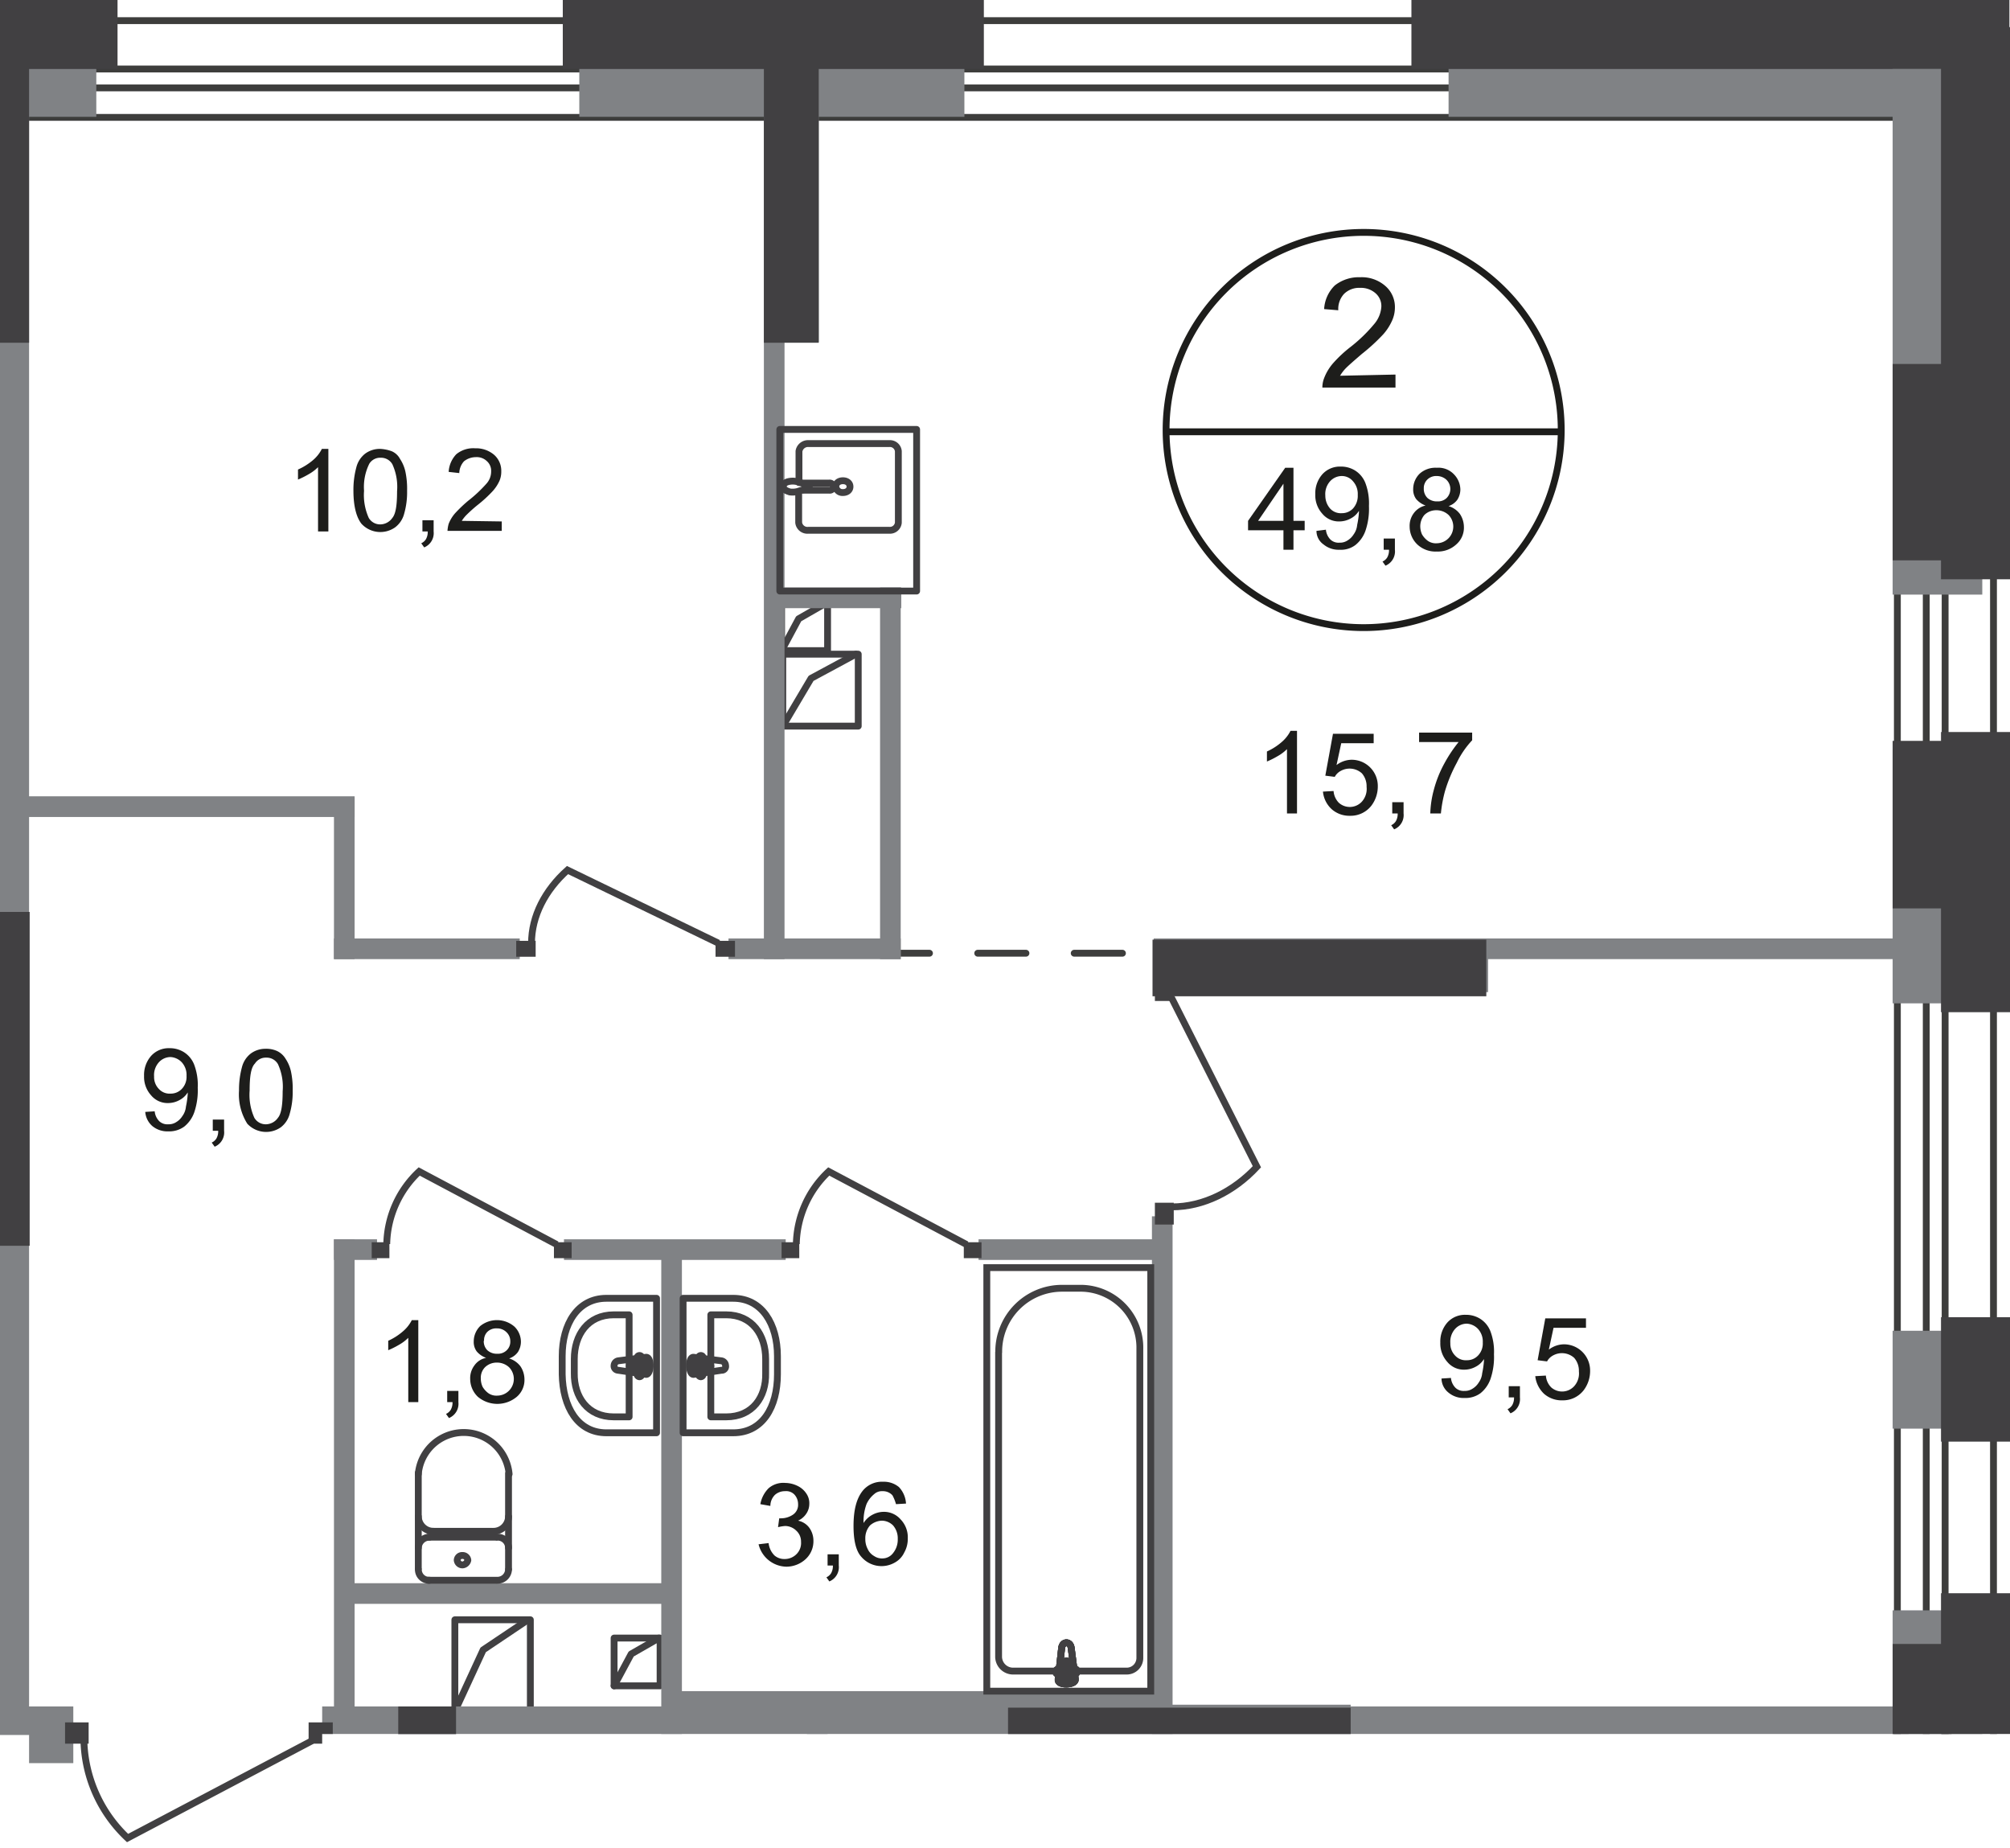 <svg id="Слой_1" data-name="Слой 1" xmlns="http://www.w3.org/2000/svg" xmlns:xlink="http://www.w3.org/1999/xlink" viewBox="0 0 340.83 313.28"><defs><style>.cls-1,.cls-10,.cls-11,.cls-13,.cls-2,.cls-5,.cls-6,.cls-7{fill:none;}.cls-1{opacity:0.4;}.cls-3{clip-path:url(#clip-path);}.cls-4{clip-path:url(#clip-path-2);}.cls-5,.cls-7{stroke:#3d3d3c;}.cls-5,.cls-6{stroke-linecap:round;stroke-linejoin:round;}.cls-10,.cls-11,.cls-13,.cls-5,.cls-6,.cls-7{stroke-width:1.16px;}.cls-5{stroke-dasharray:8.18 8.18;}.cls-10,.cls-11,.cls-6{stroke:#414042;}.cls-10,.cls-7{stroke-miterlimit:22.93;}.cls-8{fill:#808285;}.cls-9{fill:#414042;}.cls-11,.cls-13{stroke-miterlimit:10;}.cls-12{fill:#1d1d1b;}.cls-13{stroke:#1d1d1b;}</style><clipPath id="clip-path"><polygon id="f99" class="cls-1" points="0 0 340.83 0 340.83 293.96 54.63 293.96 54.63 313.28 4.93 313.28 4.93 294.1 0 294.1 0 0"/></clipPath><clipPath id="clip-path-2"><polygon class="cls-2" points="-530.92 1080 340.83 1080 340.83 0 -530.37 0 -530.92 450.4 -530.92 1080"/></clipPath></defs><g class="cls-3"><g class="cls-4"><g id="Слой_1-2" data-name="Слой 1-2"><g id="Слой_15" data-name="Слой 15"><line class="cls-5" x1="149.43" y1="161.6" x2="203.43" y2="161.6"/><polyline class="cls-6" points="77.13 290.1 81.93 279.7 89.53 274.6"/><rect class="cls-6" x="77.13" y="274.6" width="12.8" height="15.6"/><polyline class="cls-6" points="132.73 123.1 137.53 115 145.13 110.9"/><rect class="cls-6" x="132.73" y="110.9" width="12.8" height="12.2"/><polyline class="cls-6" points="104.13 285.8 107.03 280.4 111.73 277.7"/><rect class="cls-6" x="104.13" y="277.7" width="7.8" height="8.1"/><polyline class="cls-6" points="132.53 110.3 135.43 104.9 140.13 102.2"/><rect class="cls-6" x="132.53" y="102.2" width="7.8" height="8.1"/><rect class="cls-7" x="-267.67" y="11.7" width="601.5" height="3.2"/><rect class="cls-7" x="-285.27" y="3.5" width="624" height="16.4"/><rect class="cls-7" x="326.63" y="13" width="3.2" height="1019.9"/><rect class="cls-7" x="321.73" y="4.6" width="16.3" height="1058.2"/><rect class="cls-8" x="195.33" y="206.2" width="3.5" height="87.8"/><rect class="cls-8" x="112.13" y="211.9" width="3.5" height="82.1"/><rect class="cls-8" x="56.63" y="210.1" width="3.5" height="83.8"/><rect class="cls-8" x="136.83" y="292.6" width="3.5" height="32.6"/><rect class="cls-8" x="56.63" y="210.1" width="7.3" height="3.5"/><rect class="cls-8" x="95.63" y="210.1" width="37.6" height="3.5"/><rect class="cls-8" x="57.03" y="268.4" width="56.7" height="3.5"/><rect class="cls-8" x="113.83" y="286.7" width="83.9" height="3.5"/><rect class="cls-8" x="165.93" y="210.1" width="31.5" height="3.5"/><rect class="cls-8" x="1.03" y="135" width="59.1" height="3.5"/><rect class="cls-8" x="-4.37" y="11.6" width="9.3" height="313.8"/><rect class="cls-8" x="129.53" y="11.6" width="9.3" height="46.4"/><rect class="cls-8" x="170.93" y="289" width="58.1" height="9.8"/><rect class="cls-8" x="195.63" y="159.1" width="56.7" height="9.1"/><rect class="cls-8" x="54.63" y="289.3" width="269" height="9.6"/><rect class="cls-8" x="-2.07" y="289.3" width="14.5" height="9.6"/><rect class="cls-8" x="67.53" y="289.3" width="9.8" height="136.6"/><rect class="cls-8" x="67.53" y="289.3" width="9.8" height="38.6"/><rect class="cls-8" x="197.03" y="159.1" width="130.6" height="3.5"/><rect class="cls-8" x="123.53" y="159.1" width="29.2" height="3.5"/><rect class="cls-8" x="130.93" y="99.6" width="21.9" height="3.5"/><rect class="cls-8" x="56.63" y="159.1" width="31.5" height="3.5"/><rect class="cls-8" x="56.63" y="135.2" width="3.5" height="27.4"/><rect class="cls-8" x="129.53" y="52.7" width="3.5" height="109.9"/><rect class="cls-8" x="149.23" y="99.6" width="3.5" height="63"/><rect class="cls-8" x="320.93" y="273" width="15.2" height="41"/><rect class="cls-9" x="329.13" y="270.1" width="11.7" height="47.5"/><rect class="cls-8" x="245.63" y="4.6" width="91.8" height="15.2"/><rect class="cls-9" x="239.33" width="101.4" height="11.7"/><rect class="cls-8" x="98.23" y="4.6" width="65.3" height="15.2"/><rect class="cls-9" x="95.43" width="71.4" height="11.7"/><rect class="cls-8" x="-28.77" y="4.6" width="45.1" height="15.2"/><rect class="cls-9" x="-31.87" width="51.8" height="11.7"/><rect class="cls-8" x="320.93" y="127.1" width="15.2" height="43"/><rect class="cls-9" x="329.13" y="124.1" width="11.7" height="47.5"/><rect class="cls-8" x="320.93" y="11.7" width="15.2" height="89.1"/><rect class="cls-9" x="329.13" y="4.6" width="11.7" height="93.6"/><rect class="cls-8" x="320.93" y="225.6" width="15.2" height="16.6"/><rect class="cls-9" x="329.13" y="223.3" width="11.7" height="21.1"/><rect class="cls-9" x="320.93" y="278.7" width="10" height="36.9"/><rect class="cls-9" x="320.93" y="125.6" width="10" height="28.4"/><rect class="cls-9" x="320.93" y="61.7" width="10" height="33.3"/><rect class="cls-9" x="-4.87" y="154.6" width="9.9" height="56.6"/><rect class="cls-9" x="-4.37" y="10" width="9.3" height="48.1"/><rect class="cls-9" x="129.53" y="10" width="9.3" height="48.1"/><rect class="cls-9" x="170.93" y="289.5" width="58.1" height="9.8"/><rect class="cls-9" x="195.43" y="159.3" width="56.6" height="9.6"/><rect class="cls-9" x="67.53" y="289.3" width="9.8" height="38.6"/><rect class="cls-9" x="195.83" y="166" width="3.2" height="3.7"/><rect class="cls-9" x="195.83" y="203.9" width="3.2" height="3.7"/><path class="cls-10" d="M198.63,169.1l14.5,28.7c-3.9,4.2-9.1,6.8-14.4,6.8"/><rect class="cls-9" x="52.33" y="292" width="4.1" height="3.6"/><rect class="cls-9" x="11.03" y="292" width="4" height="3.6"/><path class="cls-10" d="M52.93,295.1l-31.3,16.5a23.4,23.4,0,0,1-7.4-16.5"/><rect class="cls-9" x="93.93" y="210.6" width="3" height="2.7"/><rect class="cls-9" x="63.03" y="210.6" width="3" height="2.7"/><path class="cls-10" d="M94.43,211,71.08,198.6a17.31,17.31,0,0,0-5.5,12.3"/><rect class="cls-9" x="163.43" y="210.6" width="3" height="2.7"/><rect class="cls-9" x="132.53" y="210.6" width="3" height="2.7"/><path class="cls-10" d="M163.93,211l-23.4-12.4a17.31,17.31,0,0,0-5.5,12.3"/><rect class="cls-9" x="121.33" y="159.5" width="3.3" height="2.7"/><rect class="cls-9" x="87.53" y="159.5" width="3.3" height="2.7"/><path class="cls-10" d="M121.83,159.9l-25.6-12.4c-3.8,3.4-6.1,7.8-6.1,12.4"/><path class="cls-6" d="M86.23,266.1a1.88,1.88,0,0,1-1.9,1.8"/><line class="cls-6" x1="86.23" y1="266" x2="86.23" y2="249.8"/><path class="cls-6" d="M70.93,249.9a7.73,7.73,0,0,1,15.4,0"/><line class="cls-6" x1="70.93" y1="249.7" x2="70.93" y2="265.9"/><path class="cls-6" d="M72.83,267.9a1.81,1.81,0,0,1-1.89-1.74.13.13,0,0,1,0-.06"/><line class="cls-6" x1="72.63" y1="267.9" x2="84.13" y2="267.9"/><path class="cls-6" d="M78.43,265.3a.89.89,0,0,1-.9-.8.82.82,0,0,1,.84-.8h.06a.88.88,0,0,1,.9.8A1,1,0,0,1,78.43,265.3Z"/><path class="cls-6" d="M70.93,262.4a1.89,1.89,0,0,1,1.9-1.8"/><line class="cls-6" x1="72.63" y1="260.6" x2="84.13" y2="260.6"/><path class="cls-6" d="M84.33,260.6a1.82,1.82,0,0,1,1.9,1.74v.06"/><path class="cls-6" d="M86.23,257.1a2.55,2.55,0,0,1-2.6,2.5"/><line class="cls-6" x1="83.43" y1="259.6" x2="73.33" y2="259.6"/><path class="cls-6" d="M73.53,259.6a2.57,2.57,0,0,1-2.6-2.5"/><path class="cls-6" d="M102.83,242.9h8.5V220.1h-8.5c-4.9,0-7.5,4.4-7.5,9.8V233C95.43,238.5,97.93,242.9,102.83,242.9Z"/><path class="cls-6" d="M104.08,240.2h2.6V222.9h-2.6c-4.4,0-6.7,3.4-6.7,7.5v2.4C97.33,236.8,99.63,240.2,104.08,240.2Z"/><path class="cls-6" d="M104.83,232.3l4.7.7c.9.1,1-3,0-2.9l-4.7.6a.85.85,0,0,0-.7.8.71.71,0,0,0,.62.79Z"/><path class="cls-6" d="M108.43,233.4h0a.42.42,0,0,0,.4-.4v-1h.9a.4.4,0,1,0,0-.8h-.9v-1a.39.39,0,0,0-.39-.4.41.41,0,0,0-.41.4h0v1h-.9a.4.4,0,0,0,0,.8h.9v1A.44.44,0,0,0,108.43,233.4Z"/><path class="cls-6" d="M124.33,242.9h-8.5V220.1h8.5c4.9,0,7.5,4.4,7.5,9.8V233C131.83,238.5,129.33,242.9,124.33,242.9Z"/><path class="cls-6" d="M123.13,240.2h-2.6V222.9h2.6c4.4,0,6.7,3.4,6.7,7.5v2.4C129.93,236.8,127.63,240.2,123.13,240.2Z"/><path class="cls-6" d="M122.33,232.3l-4.7.7c-.9.1-1-3,0-2.9l4.7.6a.83.83,0,0,1,.7.8.66.66,0,0,1-.52.79Z"/><path class="cls-6" d="M118.83,233.4h0a.44.44,0,0,1-.4-.4v-1h-.9a.4.4,0,0,1,0-.8h.9v-1a.42.42,0,0,1,.41-.4.39.39,0,0,1,.39.4v1h.9a.4.4,0,0,1,0,.8h-.9v1A.42.42,0,0,1,118.83,233.4Z"/><rect class="cls-10" x="167.33" y="214.9" width="27.8" height="71.8"/><path class="cls-10" d="M169.33,229.3v51.5a2.46,2.46,0,0,0,2.4,2.5h19.35a2.23,2.23,0,0,0,2.2-2.28V228.7a10.07,10.07,0,0,0-9.85-10.3H180a10.74,10.74,0,0,0-10.65,10.83Z"/><path class="cls-11" d="M181.63,279.3l.7,5.4c.1,1-3.1,1.1-2.9,0l.6-5.4c.1-.5.4-.8.8-.8s.7.3.8.8"/><path class="cls-10" d="M181.63,279.3l.7,5.4c.1,1-3.1,1.1-2.9,0l.6-5.4c.1-.5.4-.8.8-.8S181.53,278.8,181.63,279.3Z"/><path class="cls-10" d="M181.63,279.3l.7,5.4c.1,1-3.1,1.1-2.9,0l.6-5.4c.1-.5.4-.8.8-.8S181.53,278.8,181.63,279.3Z"/><path class="cls-6" d="M181.63,279.3l.7,5.4c.1,1-3.1,1.1-2.9,0l.6-5.4c.1-.5.4-.8.8-.8S181.53,278.8,181.63,279.3Z"/><path class="cls-11" d="M182.63,283.4h0a.42.42,0,0,1-.4.4h-1v1a.4.4,0,0,1-.4.4.41.41,0,0,1-.4-.4v-1h-1a.4.4,0,1,1,0-.8h1v-1a.42.42,0,0,1,.41-.4.39.39,0,0,1,.39.4v1h1c.2-.1.4.1.4.4"/><path class="cls-6" d="M182.63,283.4h0a.42.42,0,0,1-.4.4h-1v1a.4.4,0,0,1-.4.4.41.41,0,0,1-.4-.4v-1h-1a.4.4,0,1,1,0-.8h1v-1a.42.42,0,0,1,.41-.4.39.39,0,0,1,.39.4v1h1C182.43,282.9,182.63,283.1,182.63,283.4Z"/><path class="cls-6" d="M182.63,283.4h0a.42.42,0,0,1-.4.4h-1v1a.4.4,0,0,1-.4.4.41.41,0,0,1-.4-.4v-1h-1a.4.4,0,1,1,0-.8h1v-1a.42.42,0,0,1,.41-.4.39.39,0,0,1,.39.4v1h1C182.43,282.9,182.63,283.1,182.63,283.4Z"/><path class="cls-6" d="M182.63,283.4h0a.42.42,0,0,1-.4.4h-1v1a.4.4,0,0,1-.4.4.41.41,0,0,1-.4-.4v-1h-1a.4.4,0,1,1,0-.8h1v-1a.42.42,0,0,1,.41-.4.39.39,0,0,1,.39.4v1h1C182.43,282.9,182.63,283.1,182.63,283.4Z"/><path class="cls-6" d="M135.43,83.4v5.2a1.49,1.49,0,0,0,1.6,1.3h13.8a1.43,1.43,0,0,0,1.5-1.3V76.5a1.43,1.43,0,0,0-1.5-1.3H137.08a1.55,1.55,0,0,0-1.6,1.3v5.3"/><path class="cls-10" d="M142.93,81.5c-.7,0-1.2.4-1.2,1a1.13,1.13,0,0,0,1.2,1c.7,0,1.2-.4,1.2-1S143.63,81.5,142.93,81.5Z"/><path class="cls-10" d="M136.08,81.9h4.5a.61.61,0,1,1,.22,1.2.81.81,0,0,1-.22,0h-4.5"/><path class="cls-10" d="M135.33,83.3c.6-.2,1-.3,1.3-.4a.89.89,0,0,1,.5-.1.09.09,0,0,0,.1-.1v-.4a.09.09,0,0,0-.1-.1,4,4,0,0,0-.5-.1c-.3-.1-.7-.2-1.3-.4a3.15,3.15,0,0,0-1.4-.1c-.7.1-1.1.4-1.1.9s.5.7,1.1.9A3.47,3.47,0,0,0,135.33,83.3Z"/><rect class="cls-6" x="132.23" y="72.8" width="23.2" height="27.4"/><path class="cls-12" d="M128.63,261.8l1.7-.2a3.49,3.49,0,0,0,1,2.1,2.53,2.53,0,0,0,1.7.6,2.8,2.8,0,0,0,2-.8,2.64,2.64,0,0,0,.8-2.1,2.49,2.49,0,0,0-.8-1.9,2.74,2.74,0,0,0-1.9-.8,7.16,7.16,0,0,0-1.2.2l.2-1.5h.3a3.61,3.61,0,0,0,2-.6,2,2,0,0,0,.9-1.8,2.41,2.41,0,0,0-.6-1.6,1.91,1.91,0,0,0-1.6-.6,2.53,2.53,0,0,0-1.7.6,2.65,2.65,0,0,0-.8,1.9l-1.7-.3a5.08,5.08,0,0,1,1.4-2.7,3.82,3.82,0,0,1,2.8-.9,4.91,4.91,0,0,1,2.1.5,3.7,3.7,0,0,1,1.5,1.3,2.88,2.88,0,0,1,.5,1.8,2.94,2.94,0,0,1-.5,1.6,3.33,3.33,0,0,1-1.4,1.2,3.12,3.12,0,0,1,1.9,1.2,3.76,3.76,0,0,1,.7,2.2,4.12,4.12,0,0,1-1.3,3.1,4.84,4.84,0,0,1-3.3,1.3,4.95,4.95,0,0,1-4.7-3.8Z"/><path class="cls-12" d="M140.33,265.4v-1.9h1.9v1.9a2.61,2.61,0,0,1-1.6,2.7l-.5-.7a1.81,1.81,0,0,0,.8-.7,2.47,2.47,0,0,0,.3-1.3Z"/><path class="cls-12" d="M153.63,254.9l-1.7.1a6.91,6.91,0,0,0-.6-1.5,2.17,2.17,0,0,0-1.7-.7,1.91,1.91,0,0,0-1.4.5,4.63,4.63,0,0,0-1.3,1.7,8.49,8.49,0,0,0-.5,3.2,4,4,0,0,1,1.5-1.4,4.11,4.11,0,0,1,1.9-.5,3.73,3.73,0,0,1,2.9,1.3,4.36,4.36,0,0,1,1.2,3.2,4.68,4.68,0,0,1-.6,2.4,3.76,3.76,0,0,1-1.6,1.7,4.51,4.51,0,0,1-5.7-1c-.9-1-1.3-2.8-1.3-5.2,0-2.7.5-4.6,1.5-5.9a4.19,4.19,0,0,1,3.5-1.6,4,4,0,0,1,2.7.9A4.45,4.45,0,0,1,153.63,254.9Zm-6.9,6a3.58,3.58,0,0,0,.4,1.7,2.61,2.61,0,0,0,1.1,1.2,2.35,2.35,0,0,0,1.4.4,2.26,2.26,0,0,0,1.8-.9,3.61,3.61,0,0,0,.8-2.4,3.34,3.34,0,0,0-.8-2.3,2.74,2.74,0,0,0-1.9-.8,3.22,3.22,0,0,0-2,.8,3.27,3.27,0,0,0-.8,2.3Z"/><path class="cls-12" d="M244.43,233.7l1.6-.1a2.74,2.74,0,0,0,.8,1.7,2,2,0,0,0,1.5.5,2.32,2.32,0,0,0,1.4-.4,3.08,3.08,0,0,0,1-1,3.2,3.2,0,0,0,.6-1.6,14.75,14.75,0,0,0,.3-2.1v-.3a3.51,3.51,0,0,1-1.4,1.3,4,4,0,0,1-1.9.5,3.62,3.62,0,0,1-2.9-1.3,4.65,4.65,0,0,1-1.2-3.3,4.87,4.87,0,0,1,1.2-3.4,4,4,0,0,1,3.1-1.3,4.48,4.48,0,0,1,2.5.7,4.38,4.38,0,0,1,1.7,2.1,9.78,9.78,0,0,1,.6,3.9,11.53,11.53,0,0,1-.6,4.2,5.38,5.38,0,0,1-1.7,2.4,4.32,4.32,0,0,1-2.7.8,4,4,0,0,1-2.7-.9A3.13,3.13,0,0,1,244.43,233.7Zm7-6.1a3.18,3.18,0,0,0-.8-2.3,2.85,2.85,0,0,0-1.9-.9,2.69,2.69,0,0,0-2,.9,3.24,3.24,0,0,0-.8,2.4,2.87,2.87,0,0,0,.8,2.1,2.45,2.45,0,0,0,2,.8,2.56,2.56,0,0,0,1.9-.8,2.94,2.94,0,0,0,.8-2.2Z"/><path class="cls-12" d="M255.83,236.9V235h1.9v1.9a2.61,2.61,0,0,1-1.6,2.7l-.5-.7a1.81,1.81,0,0,0,.8-.7,2.47,2.47,0,0,0,.3-1.3Z"/><path class="cls-12" d="M260.33,233.3l1.8-.1a3.16,3.16,0,0,0,.9,2,2.78,2.78,0,0,0,3.9-.2,3.23,3.23,0,0,0,.8-2.5,3.34,3.34,0,0,0-.8-2.3,3.1,3.1,0,0,0-3.6-.4,2.47,2.47,0,0,0-1,1l-1.6-.2,1.3-7.1h6.9v1.6h-5.5l-.8,3.7a4.31,4.31,0,0,1,2.6-.9,4.44,4.44,0,0,1,4.4,4.5,5.39,5.39,0,0,1-1.1,3.3,4.45,4.45,0,0,1-3.6,1.7,4.52,4.52,0,0,1-3.1-1.1A4.86,4.86,0,0,1,260.33,233.3Z"/><path class="cls-12" d="M24.63,188.5l1.6-.1a2.74,2.74,0,0,0,.8,1.7,2,2,0,0,0,1.5.5,2.32,2.32,0,0,0,1.4-.4,3.08,3.08,0,0,0,1-1,3.2,3.2,0,0,0,.6-1.6,14.75,14.75,0,0,0,.3-2.1v-.3a3.51,3.51,0,0,1-1.4,1.3,4,4,0,0,1-1.9.5,3.62,3.62,0,0,1-2.9-1.3,4.65,4.65,0,0,1-1.2-3.3,4.87,4.87,0,0,1,1.2-3.4,4,4,0,0,1,3.1-1.3,4.48,4.48,0,0,1,2.5.7,4.38,4.38,0,0,1,1.7,2.1,9.78,9.78,0,0,1,.6,3.9,11.53,11.53,0,0,1-.6,4.2,5.38,5.38,0,0,1-1.7,2.4,4.32,4.32,0,0,1-2.7.8,4,4,0,0,1-2.7-.9A3.53,3.53,0,0,1,24.63,188.5Zm7-6.1a3.18,3.18,0,0,0-.8-2.3,2.85,2.85,0,0,0-1.9-.9,2.69,2.69,0,0,0-2,.9,3.24,3.24,0,0,0-.8,2.4,2.87,2.87,0,0,0,.8,2.1,2.45,2.45,0,0,0,2,.8,2.56,2.56,0,0,0,1.9-.8A2.94,2.94,0,0,0,31.63,182.4Z"/><path class="cls-12" d="M36.08,191.7v-1.9H38v1.9a2.61,2.61,0,0,1-1.6,2.7l-.5-.7a1.81,1.81,0,0,0,.8-.7,2.47,2.47,0,0,0,.3-1.3Z"/><path class="cls-12" d="M40.53,184.9a14.58,14.58,0,0,1,.5-4,4.25,4.25,0,0,1,1.5-2.3,4.18,4.18,0,0,1,2.5-.8,4.42,4.42,0,0,1,2,.4,3.38,3.38,0,0,1,1.4,1.3,6.42,6.42,0,0,1,.9,2.1,14,14,0,0,1,.3,3.3,13.18,13.18,0,0,1-.5,3.9,4.2,4.2,0,0,1-1.5,2.3,4.35,4.35,0,0,1-5.7-.6A9.33,9.33,0,0,1,40.53,184.9Zm1.8,0a9.43,9.43,0,0,0,.8,4.6,2.23,2.23,0,0,0,2,1.1,2.53,2.53,0,0,0,2-1.1c.6-.7.8-2.3.8-4.5a9.21,9.21,0,0,0-.8-4.6,2.21,2.21,0,0,0-2-1.1,2.16,2.16,0,0,0-1.9,1C42.53,181,42.33,182.6,42.33,184.9Z"/><path class="cls-12" d="M70.93,237.7h-1.7V226.8a7.28,7.28,0,0,1-1.6,1.2,14.39,14.39,0,0,1-1.8.9v-1.6a10.24,10.24,0,0,0,2.5-1.6,6.16,6.16,0,0,0,1.5-1.9h1.1v13.9Z"/><path class="cls-12" d="M75.83,237.7v-1.9h1.9v1.9a2.61,2.61,0,0,1-1.6,2.7l-.5-.7a1.81,1.81,0,0,0,.8-.7,2.47,2.47,0,0,0,.3-1.3Z"/><path class="cls-12" d="M82.43,230.2a3.78,3.78,0,0,1-1.6-1.1,2.7,2.7,0,0,1-.5-1.7,3.67,3.67,0,0,1,1.1-2.6,4.53,4.53,0,0,1,5.8.1,3.59,3.59,0,0,1,1.1,2.6,3.3,3.3,0,0,1-.5,1.7,3,3,0,0,1-1.5,1.1,3.77,3.77,0,0,1,1.9,1.3,4,4,0,0,1,.7,2.2,3.75,3.75,0,0,1-1.3,3,5.14,5.14,0,0,1-6.6,0,4.19,4.19,0,0,1-1.3-3,3.57,3.57,0,0,1,.7-2.3A3.13,3.13,0,0,1,82.43,230.2Zm-.9,3.5a3.39,3.39,0,0,0,.3,1.4,3.63,3.63,0,0,0,1,1.1,2.37,2.37,0,0,0,1.5.4,2.83,2.83,0,0,0,2-4.8,3,3,0,0,0-2.1-.8,2.84,2.84,0,0,0-2,.8,2.53,2.53,0,0,0-.7,1.9Zm.5-6.4a2.15,2.15,0,0,0,.6,1.6,2.37,2.37,0,0,0,1.7.6,2.1,2.1,0,0,0,1.6-.6,2,2,0,0,0,.6-1.5,2.09,2.09,0,0,0-.7-1.6,2.23,2.23,0,0,0-1.6-.6,2.13,2.13,0,0,0-1.6.6,2,2,0,0,0-.55,1.5Z"/><path class="cls-12" d="M55.63,90.1h-1.7V79.2a7.28,7.28,0,0,1-1.6,1.2,14.39,14.39,0,0,1-1.8.9V79.6A10.53,10.53,0,0,0,53.08,78a6.16,6.16,0,0,0,1.5-1.9h1.1v14Z"/><path class="cls-12" d="M59.93,83.2a14.58,14.58,0,0,1,.5-4,4.25,4.25,0,0,1,1.5-2.3,4.18,4.18,0,0,1,2.5-.8,6.47,6.47,0,0,1,2,.4,2.86,2.86,0,0,1,1.4,1.3,6.42,6.42,0,0,1,.9,2.1,14,14,0,0,1,.3,3.3,13.18,13.18,0,0,1-.5,3.9A4.2,4.2,0,0,1,67,89.4a4.35,4.35,0,0,1-5.7-.6C60.43,87.7,59.93,85.8,59.93,83.2Zm1.8,0a9.43,9.43,0,0,0,.8,4.6,2.23,2.23,0,0,0,2,1.1,2.53,2.53,0,0,0,2-1.1c.6-.7.8-2.3.8-4.5a9.21,9.21,0,0,0-.8-4.6,2.21,2.21,0,0,0-2-1.1,2.16,2.16,0,0,0-1.9,1,8.85,8.85,0,0,0-.9,4.6Z"/><path class="cls-12" d="M71.63,90.1V88.2h1.9v1.9a2.61,2.61,0,0,1-1.6,2.7l-.5-.7a1.81,1.81,0,0,0,.8-.7,2.47,2.47,0,0,0,.3-1.3Z"/><path class="cls-12" d="M85.08,88.4V90h-9.2a5.38,5.38,0,0,1,.2-1.2,6.05,6.05,0,0,1,1.1-1.8,24.19,24.19,0,0,1,2.2-2.1,23,23,0,0,0,3.1-2.9,3.06,3.06,0,0,0,.8-2.1,2.16,2.16,0,0,0-.7-1.7,2.47,2.47,0,0,0-1.9-.7,3.24,3.24,0,0,0-2,.7,3.09,3.09,0,0,0-.8,2l-1.8-.2a4.69,4.69,0,0,1,1.3-3,4.53,4.53,0,0,1,3.2-1,4.71,4.71,0,0,1,3.2,1.1A3.6,3.6,0,0,1,85,79.9a4,4,0,0,1-.3,1.6,6.79,6.79,0,0,1-1.1,1.7A21.88,21.88,0,0,1,81,85.6a24.25,24.25,0,0,0-2,1.8,6.19,6.19,0,0,0-.7.9l6.8.1Z"/><path class="cls-12" d="M236.63,63.5v2.2h-12.4a4.37,4.37,0,0,1,.3-1.6,8.37,8.37,0,0,1,1.5-2.5,21.46,21.46,0,0,1,3-2.8,25.86,25.86,0,0,0,4.1-4,5,5,0,0,0,1.1-2.8,2.86,2.86,0,0,0-1-2.3,3.74,3.74,0,0,0-2.6-.9,3.66,3.66,0,0,0-2.7,1,3.75,3.75,0,0,0-1,2.8l-2.4-.2a6.05,6.05,0,0,1,1.8-4,6.56,6.56,0,0,1,4.3-1.4,6.08,6.08,0,0,1,4.3,1.5,4.71,4.71,0,0,1,1.6,3.7,5.4,5.4,0,0,1-.5,2.2,8.94,8.94,0,0,1-1.5,2.3,32.16,32.16,0,0,1-3.6,3.3q-2.1,1.8-2.7,2.4a7,7,0,0,0-1,1.3l9.4-.2Z"/><path class="cls-12" d="M217.63,93.2V89.9h-6V88.3l6.3-9h1.4v9h1.9v1.6h-1.9v3.3Zm0-4.9V82l-4.3,6.3Z"/><path class="cls-12" d="M223.23,90l1.6-.2a2.74,2.74,0,0,0,.8,1.7,2,2,0,0,0,1.5.5,2.32,2.32,0,0,0,1.4-.4,3.08,3.08,0,0,0,1-1,3.2,3.2,0,0,0,.6-1.6,14.75,14.75,0,0,0,.3-2.1v-.3a3.51,3.51,0,0,1-1.4,1.3,4,4,0,0,1-1.9.5,3.62,3.62,0,0,1-2.9-1.3,4.65,4.65,0,0,1-1.2-3.3,4.87,4.87,0,0,1,1.2-3.4,4,4,0,0,1,3.1-1.3,4.48,4.48,0,0,1,2.5.7,4.38,4.38,0,0,1,1.7,2.1,9.78,9.78,0,0,1,.6,3.9,11.53,11.53,0,0,1-.6,4.2,5.38,5.38,0,0,1-1.7,2.4,4.07,4.07,0,0,1-2.7.8,4,4,0,0,1-2.7-.9A2.8,2.8,0,0,1,223.23,90Zm7-6.1a3.18,3.18,0,0,0-.8-2.3,2.44,2.44,0,0,0-1.9-.9,2.69,2.69,0,0,0-2,.9,3.24,3.24,0,0,0-.8,2.4,3.33,3.33,0,0,0,.8,2.2,2.45,2.45,0,0,0,2,.8,2.56,2.56,0,0,0,1.9-.8A3.18,3.18,0,0,0,230.23,83.9Z"/><path class="cls-12" d="M234.63,93.2V91.3h1.9v1.9a2.61,2.61,0,0,1-1.6,2.7l-.5-.7a1.81,1.81,0,0,0,.8-.7,2.47,2.47,0,0,0,.3-1.3Z"/><path class="cls-12" d="M241.73,85.7a3.78,3.78,0,0,1-1.6-1.1,2.7,2.7,0,0,1-.5-1.7,3.67,3.67,0,0,1,1.1-2.6,4,4,0,0,1,2.9-1,3.61,3.61,0,0,1,2.9,1.1,3.78,3.78,0,0,1,1.1,2.6,3.3,3.3,0,0,1-.5,1.7,3,3,0,0,1-1.5,1.1,3.77,3.77,0,0,1,1.9,1.3,4,4,0,0,1,.7,2.2,3.75,3.75,0,0,1-1.3,3,4.59,4.59,0,0,1-3.3,1.2,4.48,4.48,0,0,1-3.3-1.2,4.19,4.19,0,0,1-1.3-3,3.57,3.57,0,0,1,.7-2.3A3.38,3.38,0,0,1,241.73,85.7Zm-.9,3.5a3.39,3.39,0,0,0,.3,1.4,3.63,3.63,0,0,0,1,1.1,2.37,2.37,0,0,0,1.5.4,2.83,2.83,0,0,0,2-4.8,3,3,0,0,0-2.1-.8,2.84,2.84,0,0,0-2,.8A3,3,0,0,0,240.83,89.2Zm.6-6.4a2.15,2.15,0,0,0,.6,1.6,2.37,2.37,0,0,0,1.7.6,2.1,2.1,0,0,0,1.6-.6,2.18,2.18,0,0,0-.1-3.1,2.41,2.41,0,0,0-1.6-.6,2.13,2.13,0,0,0-1.6.6A2,2,0,0,0,241.43,82.8Z"/><path class="cls-13" d="M264.73,73.2a33.5,33.5,0,1,1-33.5-33.8,33.49,33.49,0,0,1,33.5,33.8Z"/><line class="cls-13" x1="197.43" y1="73.2" x2="265.03" y2="73.2"/><path class="cls-12" d="M219.93,137.9h-1.7V127a7.28,7.28,0,0,1-1.6,1.2,14.39,14.39,0,0,1-1.8.9v-1.7a10.24,10.24,0,0,0,2.5-1.6,6.16,6.16,0,0,0,1.5-1.9h1.1Z"/><path class="cls-12" d="M224.33,134.2l1.8-.1a3.16,3.16,0,0,0,.9,2,2.78,2.78,0,0,0,3.9-.2,3.23,3.23,0,0,0,.8-2.5,3.34,3.34,0,0,0-.8-2.3,3.1,3.1,0,0,0-3.6-.4,2.47,2.47,0,0,0-1,1l-1.6-.2,1.3-7.1h6.9V126h-5.5l-.8,3.7a4.31,4.31,0,0,1,2.6-.9,4.44,4.44,0,0,1,4.4,4.5,5.39,5.39,0,0,1-1.1,3.3,4.45,4.45,0,0,1-3.6,1.7,4.52,4.52,0,0,1-3.1-1.1A4.62,4.62,0,0,1,224.33,134.2Z"/><path class="cls-12" d="M236.08,137.9V136H238v1.9a2.61,2.61,0,0,1-1.6,2.7l-.5-.7a1.81,1.81,0,0,0,.8-.7,2.47,2.47,0,0,0,.3-1.3Z"/><path class="cls-12" d="M240.63,125.8v-1.6h9v1.3a15,15,0,0,0-2.6,3.8,25,25,0,0,0-2,4.8,22.12,22.12,0,0,0-.7,3.8h-1.8a16.9,16.9,0,0,1,.6-4,19.69,19.69,0,0,1,1.8-4.5,23.49,23.49,0,0,1,2.4-3.6Z"/></g></g></g></g></svg>